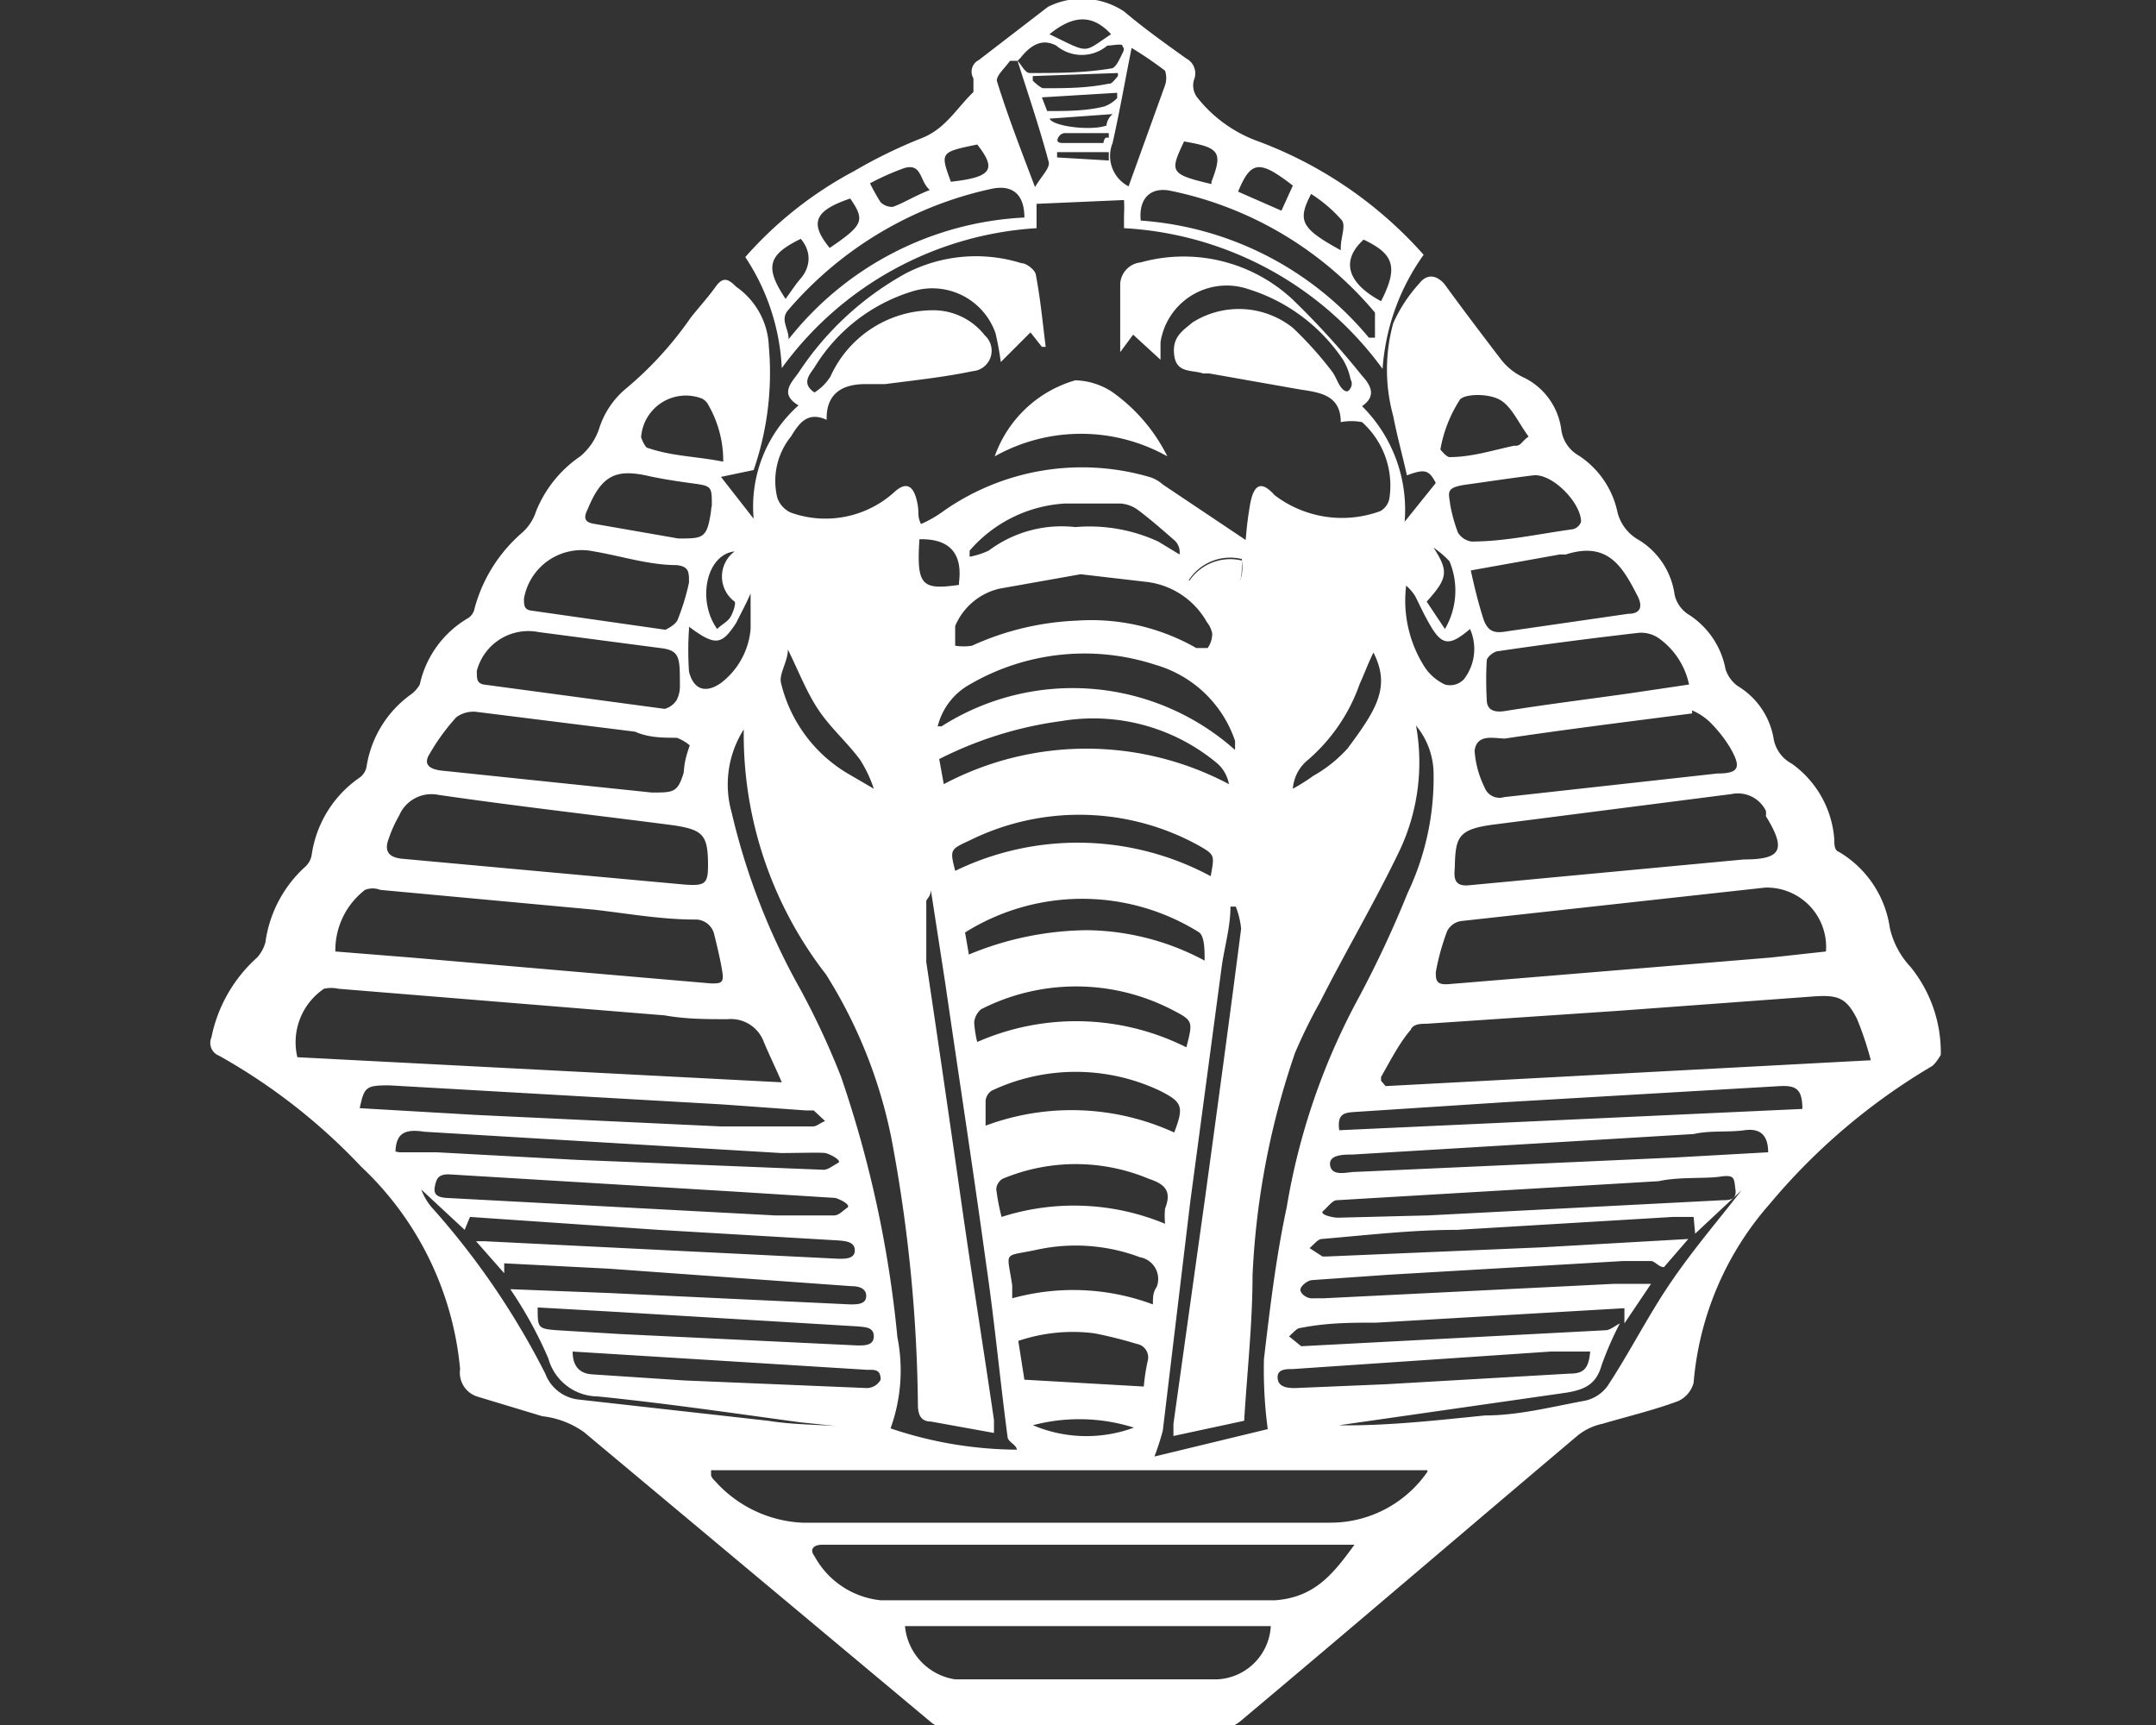 <svg xmlns="http://www.w3.org/2000/svg" id="ROOMS_LOGOS" data-name="ROOMS LOGOS" viewBox="0 0 28.35 22.68">
  <rect x="0" y="0" width="28.35" height="22.68" fill="#333333" stroke="none"/>
  <defs>
    <style>
      .cls-1 {
        fill: #fff
      }
    </style>
  </defs>
  <g id="TUTAKNHAMUNS_TOMB" data-name="TUTAKNHAMUNS TOMB">
    <path
      d="m9.91 6.18-.43.09.43.55a1.78 1.78 0 0 1 .59-1.49c-.25-.15-.1-.29 0-.43a4 4 0 0 1 1.4-1.3 2 2 0 0 1 1.53-.14c.07 0 .18.09.19.15.06.31.09.63.13.95h-.05l-.15-.19-.39.39a3.86 3.86 0 0 0-.07-.38.88.88 0 0 0-1.09-.55 2.29 2.29 0 0 0-1.29 1c-.06.09-.18.21 0 .33a.66.66 0 0 0 .21-.21 1.48 1.48 0 0 1 1.39-.87.86.86 0 0 1 .64.33.27.27 0 0 1-.16.47c-.38.08-.77.12-1.15.17h-.26c-.26 0-.52.09-.51.47-.26-.12-.37.06-.47.22a.93.93 0 0 0-.18.8.33.33 0 0 0 .18.2 1.35 1.35 0 0 0 1.36-.27c.14-.13.24-.1.29.09s0 .2.06.33a1.57 1.57 0 0 0 .31-.18 3.17 3.17 0 0 1 2.69-.44.46.46 0 0 1 .18.1l1.09.73a4.81 4.81 0 0 1 .06-.48c.05-.26.15-.3.32-.11a1.46 1.46 0 0 0 1.39.21.24.24 0 0 0 .12-.17 1.12 1.12 0 0 0-.36-1 .75.75 0 0 0-.28 0c0-.36-.28-.39-.54-.43l-1.19-.21h-.08c-.15-.05-.35 0-.38-.24s.11-.32.24-.43a1.14 1.14 0 0 1 1.32.07 4.78 4.78 0 0 1 .52.58c.05.07.07.15.12.21s.09.06.12 0a.11.11 0 0 0 0-.11.82.82 0 0 0-.1-.26 2.33 2.33 0 0 0-1.25-.93.88.88 0 0 0-1.15.7v.23l-.36-.33-.17.23v-.9a.3.3 0 0 1 .27-.28 2.1 2.1 0 0 1 2 .49 10.67 10.67 0 0 1 .91 1c.12.13.19.27 0 .4a1.92 1.92 0 0 1 .56 1.52l.41-.51c-.09-.17-.14-.19-.38-.1-.06-.27-.13-.52-.18-.78a2.3 2.3 0 0 1 0-1.22 1.94 1.94 0 0 1 .34-.52c.1-.13.22-.12.33 0 .24.33.49.66.75 1a.81.81 0 0 0 .31.24.89.89 0 0 1 .48.68.46.46 0 0 0 .23.34 1.18 1.18 0 0 1 .51.75.58.58 0 0 0 .28.36 1 1 0 0 1 .47.72.42.42 0 0 0 .2.27 1.09 1.09 0 0 1 .47.71.44.44 0 0 0 .16.22 1 1 0 0 1 .47.68.46.46 0 0 0 .24.34 1.34 1.34 0 0 1 .56 1c0 .06 0 .14.06.16a1.39 1.39 0 0 1 .67 1 1.1 1.1 0 0 0 .27.51 1.78 1.78 0 0 1 .4 1.16s-.07.12-.12.15a8.23 8.23 0 0 0-2.13 1.81 4.06 4.06 0 0 0-1 2.35.37.37 0 0 1-.2.24c-.32.12-.66.2-1 .3a.78.78 0 0 0-.32.15c-1.48 1.25-2.95 2.51-4.44 3.76a.53.53 0 0 1-.32.12h-3.45a.48.48 0 0 1-.29-.1l-4.57-3.82a1.17 1.17 0 0 0-.55-.21l-.86-.26a.33.33 0 0 1-.22-.36 4.17 4.17 0 0 0-1.3-2.66 7.8 7.8 0 0 0-1.87-1.46.18.18 0 0 1-.1-.24 1.92 1.92 0 0 1 .6-1.05.49.49 0 0 0 .11-.2 1.64 1.64 0 0 1 .53-1 .27.27 0 0 0 .08-.16 1.49 1.49 0 0 1 .62-1 .23.23 0 0 0 .1-.15 1.44 1.44 0 0 1 .57-.94.42.42 0 0 0 .13-.14 1.34 1.34 0 0 1 .63-.87.19.19 0 0 0 .09-.13 2 2 0 0 1 .63-1 .64.64 0 0 0 .18-.28A1.59 1.59 0 0 1 7.63 6a.81.81 0 0 0 .25-.37 1.12 1.12 0 0 1 .35-.52 4.68 4.68 0 0 0 .85-.93c.11-.14.23-.27.33-.41s.17-.1.27 0a1 1 0 0 1 .43.79 3.9 3.9 0 0 1-.2 1.62ZM21.36 17.4v-.2l-3.26.19c-.33 0-.65 0-1 .07-.05 0-.1.07-.15.11l.16.13 4-.21c.06 0 .13-.06.19-.09a4.37 4.37 0 0 0-.24.55c-.07.25-.22.32-.46.36l-3 .43h.12c.6 0 1.21-.07 1.81-.13.43 0 .86-.11 1.29-.19a.49.49 0 0 0 .32-.2c.29-.44.53-.92.83-1.36s.62-.81.93-1.21l-.61.57-.02-.22H22l-2.84.17c-.6 0-1.19.07-1.78.12-.05 0-.11.08-.16.12l.17.11h.06l2.82-.12 1.93-.11-.32.37c-.07 0-.12-.08-.17-.08h-.37l-3.08.18-1 .07c-.06 0-.15.07-.16.12s.08.13.17.12h.13l3.82-.19h.49Zm-2.59 2v-.07H9.35v.07a.18.18 0 0 0 .05.07 1.64 1.64 0 0 0 1.15.55h6.93a1.55 1.55 0 0 0 1.29-.67Zm-.61-5.19.06.07 6.38-.34a4.26 4.26 0 0 0-.18-.54c-.14-.28-.25-.32-.56-.3l-2.58.19-2.52.17c-.07 0-.18 0-.21.08-.14.16-.26.39-.39.62ZM3.91 13.9l6.37.33c-.09-.21-.17-.37-.24-.54a.46.46 0 0 0-.47-.29c-.28 0-.55 0-.83-.05L4.45 13a.43.43 0 0 0-.19 0 .85.85 0 0 0-.35.9Zm5.87-4.31a1.35 1.35 0 0 0-.16 1.09 8.86 8.86 0 0 0 .9 2.32 10.16 10.16 0 0 1 .54 1.16 14.92 14.92 0 0 1 .74 3.42 2.24 2.24 0 0 1-.09 1.2 5.26 5.26 0 0 0 1.66.28c0-.06-.11-.1-.12-.16-.1-.75-.17-1.51-.28-2.26-.17-1.24-.36-2.47-.54-3.71l-.19-1.23c0 .09-.06.12-.06.15v.8c.15 1 .31 2.1.46 3.15s.29 1.91.43 2.87v.17l-.83-.15c-.13 0-.17-.09-.17-.22a19.8 19.8 0 0 0-.32-3.35 6.38 6.38 0 0 0-.89-2.31 5.14 5.14 0 0 1-1.08-3.22Zm6.89 9.2a5.93 5.93 0 0 1-.05-.92c.08-.68.16-1.35.3-2a8.78 8.78 0 0 1 .95-2.76 14.19 14.19 0 0 0 .64-1.37 3.52 3.52 0 0 0 .34-1.6 1 1 0 0 0-.23-.6 2.72 2.72 0 0 1-.21 1.63c-.32.67-.7 1.31-1.05 2a7 7 0 0 0-.33.67 10.41 10.41 0 0 0-.56 2.93c0 .63-.07 1.25-.11 1.91l-.93.2v-.16l.42-3c.16-1.17.32-2.34.47-3.51a1.11 1.11 0 0 0-.07-.29h-.07c0 .25-.07.5-.11.75l-.42 3.14-.36 3a3.3 3.3 0 0 1-.11.34Zm1.14 1.52h-7c-.11 0-.17.06-.1.15a1.12 1.12 0 0 0 .87.58h5.19c.51-.04.75-.33 1.04-.73Zm6.2-7.8a.78.78 0 0 0-.8-.84l-4 .44a.25.25 0 0 0-.18.13 3.06 3.06 0 0 0-.15.54c0 .1 0 .17.16.16l4.24-.35Zm-19.6 0 1 .08 3.94.34c.12 0 .17 0 .15-.14s-.07-.35-.11-.51a.25.25 0 0 0-.25-.19c-.45 0-.89-.08-1.33-.13L5 11.7a.27.27 0 0 0-.2 0 1 1 0 0 0-.39.82ZM11 18.75l-.48-.05c-.88-.12-1.77-.25-2.66-.34a.68.68 0 0 1-.65-.5 5.44 5.44 0 0 0-.5-.91L8 17l3.18.15c.09 0 .21 0 .21-.11s-.11-.13-.2-.13L8 16.68l-1.37-.07v.13l-.37-.42h.12l4.65.23c.09 0 .21 0 .21-.11s-.11-.12-.2-.13l-2.38-.14L6.18 16l-.07.17-.57-.53a.76.76 0 0 0 .16.26 10.17 10.17 0 0 1 1.47 2.16.53.53 0 0 0 .43.34l2.5.28c.31.05.63.05.9.07Zm-1.69-7.37c0-.4-.06-.47-.46-.53-1-.13-2.06-.25-3.09-.4a.46.46 0 0 0-.51.27 1.73 1.73 0 0 0-.14.31c-.06.16 0 .24.17.26l3.72.34c.27.02.31-.01.31-.25Zm9.82 0c0 .1-.05.28.18.26l.85-.08 2.77-.26c.5 0 .56-.13.29-.57a.25.25 0 0 0 0-.07.41.41 0 0 0-.45-.22l-3.12.4c-.47.06-.51.16-.52.54Zm-7.23 10a.78.78 0 0 0 .66.7H16a.74.74 0 0 0 .71-.7Zm10.35-12c-.85.11-1.66.21-2.46.33-.14 0-.37-.07-.4.16a1.28 1.28 0 0 0 .13.48.21.21 0 0 0 .26.13l2.8-.31c.29 0 .32-.08.17-.34a1.76 1.76 0 0 0-.27-.34.79.79 0 0 0-.23-.15ZM9.07 9.8a.59.59 0 0 0-.17-.1c-.18 0-.37 0-.55-.08l-2.08-.26a.38.38 0 0 0-.27.07 2.81 2.81 0 0 0-.35.48c-.09.14 0 .2.14.22l2.78.29c.29 0 .34 0 .42-.26.01-.1.01-.16.08-.36ZM22.21 9a1 1 0 0 0-.4-.61.41.41 0 0 0-.26-.07c-.61.07-1.23.15-1.84.24-.06 0-.15.07-.16.12a4.53 4.53 0 0 0 0 .52c0 .13.09.17.23.15.56-.09 1.13-.16 1.69-.24ZM8.94 9c0-.36 0-.45-.26-.48l-1.6-.21a.7.7 0 0 0-.81.51c0 .11 0 .16.09.18l2.38.32a.27.27 0 0 0 .16-.12.41.41 0 0 0 .04-.2Zm5.27-1.45-1.07.19a.84.84 0 0 0-.58.49v.26a.73.73 0 0 0 .22 0 3.67 3.67 0 0 1 1.38-.33 2.78 2.78 0 0 1 1.57.36s.14 0 .15 0a.33.33 0 0 0 .06-.19.34.34 0 0 0-.07-.15 1.05 1.05 0 0 0-.8-.53Zm-5.46.73s.13-.06.16-.13a3.06 3.06 0 0 0 .15-.49c0-.14 0-.21-.16-.23-.37 0-.73-.12-1.09-.18a.77.77 0 0 0-.92.62c0 .09 0 .15.11.16Zm10.59-.78c.05.23.1.43.16.62s.15.21.32.18l1.59-.23c.16 0 .19-.09.13-.22-.2-.39-.39-.74-.95-.56h-.08Zm-1.73 7.36 6.09-.28c0-.27-.09-.31-.3-.3l-3.59.21-2 .13c-.13.01-.23.02-.2.24Zm-12.88-.29 1.55.09 3.2.15h1.21c.05 0 .1-.05.16-.07l-.15-.14h-.1l-1.11-.08-4.37-.25c-.31 0-.33.02-.39.3Zm18.52.58c0-.22-.1-.32-.31-.29s-.45 0-.67.05l-4.49.27c-.11 0-.31 0-.29.14s.19.1.29.09l4.22-.19Zm-18 0h.49l1.85.1 3.24.13c.06 0 .13-.06.19-.09s-.11-.12-.17-.13-.39 0-.58 0l-4.69-.28c-.26-.04-.37.02-.38.26Zm4.94.83h.78c.06 0 .11-.06.17-.1s-.11-.12-.16-.13l-1.27-.08-3.81-.23c-.14 0-.16.06-.18.15s0 .15.15.16Zm8.59 0 3.87-.2c.08 0 .19 0 .17-.14s0-.2-.2-.17-.54 0-.81.06l-4.23.25c-.06 0-.12.09-.18.14s.13.09.19.09Zm-6.4-6.43a3.21 3.21 0 0 1 3.86.31v-.12a1.56 1.56 0 0 0-1.05-1 3 3 0 0 0-2.44.26.87.87 0 0 0-.42.55Zm.36 3a4.13 4.13 0 0 1 1.55-.32 3.34 3.34 0 0 1 1.55.4c0-.14 0-.31-.07-.37a2.9 2.9 0 0 0-3.08 0Zm-.33-2.24a4 4 0 0 1 3.75 0 .48.48 0 0 0-.15-.27 2.54 2.54 0 0 0-2.05-.56 5 5 0 0 0-1.61.5Zm-5.34 6.88c0 .27 0 .28.26.3l.83.05 3.12.15c.09 0 .21 0 .21-.12s-.11-.12-.2-.13l-3.16-.19Zm8.37-2.3c.13-.34.11-.4-.19-.55a2.59 2.59 0 0 0-2.21 0 .18.18 0 0 0-.08.13v.33a3.24 3.24 0 0 1 2.48.09Zm-2.59-1.19a3.23 3.23 0 0 1 2.75.07c.09-.35.09-.35-.2-.5a2.75 2.75 0 0 0-2.5 0 .26.26 0 0 0-.09.17 1.38 1.38 0 0 0 .04.26Zm3.07-2.18c.05-.28.06-.28-.17-.41a3.25 3.25 0 0 0-3-.06c-.26.12-.26.12-.19.4a3.69 3.69 0 0 1 3.36.07ZM13.17 16a3.12 3.12 0 0 1 2.15.09 1 1 0 0 1 0-.2c.09-.23 0-.32-.21-.39a2.49 2.49 0 0 0-1.93 0 .18.18 0 0 0-.08.13 2.78 2.78 0 0 0 .07.37Zm-5.64 1.77c0 .18.08.29.26.3l1.21.08 2.4.1a.21.21 0 0 0 .18-.11c0-.14-.08-.13-.18-.13l-2.25-.14Zm13.38 0h-.52L17 18c-.09 0-.21 0-.2.12s.13.13.23.13l1.19-.05 2.42-.14c.18 0 .25-.06.27-.29ZM19.07 6.64a2.12 2.12 0 0 0 .1.36.25.25 0 0 0 .18.12c.44 0 .88-.1 1.32-.16a.15.15 0 0 0 .12-.1c0-.25-.38-.64-.63-.61s-.58.08-.87.12-.24.1-.22.27Zm-9.71 0c0-.23 0-.25-.22-.28s-.43-.06-.65-.11c-.39-.08-.58 0-.76.44-.06.12-.05.18.1.2l1.09.19c.31 0 .37 0 .42-.3.01-.04.01-.1.02-.13Zm5.8 10.5c0-.08 0-.15.05-.22a.29.29 0 0 0-.22-.39 2.4 2.4 0 0 0-1.35-.1c-.46.1-.4 0-.33.47v.17a3 3 0 0 1 1.85.08Zm-1.69 1 1.57.09a2.67 2.67 0 0 1 .05-.33.18.18 0 0 0-.14-.23 5.73 5.73 0 0 0-.56-.14 2.24 2.24 0 0 0-1 .1Zm-.72-10.9v.08a1.07 1.07 0 0 0 .25-.08 1.6 1.6 0 0 1 1.14-.31 2.16 2.16 0 0 1 1.09.19l.28.17a.21.21 0 0 0-.06-.18c-.16-.14-.32-.28-.48-.4a.44.44 0 0 0-.24-.09h-.72a1.79 1.79 0 0 0-1.26.62ZM9.51 6.07a1.47 1.47 0 0 0-.21-.77.2.2 0 0 0-.07-.06.59.59 0 0 0-.8.51s.05.14.09.14c.32.11.64.11.99.18Zm10.59-.33c-.14-.19-.23-.41-.39-.49s-.44-.07-.51 0a1.76 1.76 0 0 0-.26.66s.08.1.12.1c.29 0 .57-.09.85-.15.09.01.09-.05.19-.12Zm-.77 2.53c-.27.23-.37.22-.53-.06-.07-.12-.13-.25-.19-.37a.59.59 0 0 0-.12-.14 1.62 1.62 0 0 0 .25 1.08A.65.65 0 0 0 19 9a.25.25 0 0 0 .25-.07.65.65 0 0 0 .08-.66Zm-10.27 0a4.15 4.15 0 0 0 0 .56c.06.24.22.29.42.15a1 1 0 0 0 .39-.71v-.49h.01c-.06.14-.13.27-.2.41-.19.29-.27.31-.62.05Zm7.94 2.1a2.46 2.46 0 0 0 .27-.17 1.78 1.78 0 0 0 .45-.36c.38-.51.57-.81.34-1.26-.07.14-.12.28-.18.41a2.34 2.34 0 0 1-.68 1 .54.54 0 0 0-.2.38Zm-5.51 0a1.68 1.68 0 0 0-.18-.38c-.17-.23-.39-.42-.55-.66s-.26-.51-.4-.79c0 .16-.12.32-.09.44a1.9 1.9 0 0 0 .86 1.18Zm1.12-2.71c.05-.39-.13-.58-.52-.57-.04.61.03.67.52.6Zm.93 11.06a1.8 1.8 0 0 0 1.37.05 2.39 2.39 0 0 0-1.37-.02ZM9.43 8.27c.06-.06.13-.09.17-.15s.08-.19.06-.21a.41.41 0 0 1 0-.66c-.37.04-.5.64-.23 1.02Zm9.57 0a1 1 0 0 0 .06-.89 1.24 1.24 0 0 0-.21-.18c.2.31.19.4-.09.71Zm-2.67-.92a.65.65 0 0 0-.7.28l.37.06c.28.05.36-.04.33-.32Z"
      class="cls-1" />
    <path
      d="M9.8 3.38a5.07 5.07 0 0 1 1.43-1.13 6.49 6.49 0 0 1 .88-.43c.32-.12.47-.4.69-.61v-.18a.17.17 0 0 1 .07-.24l.91-.7a1 1 0 0 1 1 .06c.26.22.54.42.82.62a.22.22 0 0 1 .1.28.26.26 0 0 0 .05.24 1.79 1.79 0 0 0 .8.57 5.45 5.45 0 0 1 2.17 1.49 2.92 2.92 0 0 0-.54 1.5A4.51 4.51 0 0 0 14.78 3v-.17a1.78 1.78 0 0 0 0-.2l-1.15.05V3a4.48 4.48 0 0 0-3.35 1.84 2.89 2.89 0 0 0-.48-1.46ZM18 4.44h.08v-.33a4.75 4.75 0 0 0-2.68-1.6c-.27-.06-.43.1-.4.39a4.29 4.29 0 0 1 3 1.54Zm-4.53-1.58c0-.31-.16-.43-.42-.38a4.88 4.88 0 0 0-2.68 1.59c-.12.13 0 .24 0 .39a4.21 4.21 0 0 1 3.1-1.6ZM14.88.63c-.09.45-.16.85-.25 1.25a.45.45 0 0 0 .21.57l.48-1.33a.31.31 0 0 0 0-.19 5 5 0 0 0-.44-.3Zm-1.5.17h-.1c-.06.09-.19.2-.17.27.14.45.31.89.5 1.39.08-.14.2-.25.18-.33-.12-.45-.27-.89-.41-1.33Zm0 0c.05.05.1.16.16.16.36 0 .71 0 1.07-.06.06 0 .11-.12.15-.2s0-.07 0-.1-.15 0-.2 0a.52.52 0 0 1-.67 0c-.17-.09-.32-.03-.47.16Zm4.51 2.39c-.25.26-.16.54.27.77.23-.45.17-.62-.23-.81ZM17 2.44c-.44-.34-.55-.33-.72.08l.57.25Zm-4.77.06c-.14-.11-.1-.36-.34-.29a3.46 3.46 0 0 0-.45.2 2.5 2.5 0 0 0 .14.25.22.22 0 0 0 .16.06c.14-.05.26-.13.48-.22Zm-1.9 1.43c.08-.11.13-.19.2-.27s.19-.29 0-.52c-.43.21-.48.37-.2.79Zm.58-.67c.44-.3.47-.36.27-.65-.47.16-.54.32-.27.65Zm6.72 0c0-.15.08-.31 0-.38a1.84 1.84 0 0 0-.39-.33c-.18.35-.14.45.39.74Zm-1.7-.87c.15-.39.11-.45-.36-.53-.19.4-.19.43.36.56Zm-3.43 0c.54-.06.61-.16.35-.49-.48.1-.49.1-.35.48ZM13.8.45c.54.26.43.25.81 0-.24-.26-.49-.26-.81 0Zm.9.58V.96L13.58 1v.06s.1.1.14.1c.29 0 .57 0 .86-.06.03.01.07-.04.12-.1Zm-1 .25.07.18c.26 0 .51 0 .75-.06a.45.45 0 0 0 .17-.11v-.07Zm.1.28c.06.11.57.16.75.09 0 0 0-.08.08-.15Zm.78.25v-.06H14s-.06 0-.09.07.07.06.1.06h.5s0-.04.03-.07Zm0 .3V2h-.68v.07ZM15.35 6a2.32 2.32 0 0 0-2.27 0 1.59 1.59 0 0 1 1.06-1 .93.93 0 0 1 .48.15 2.28 2.28 0 0 1 .73.85ZM16.33 7.37c0 .28 0 .37-.33.34l-.37-.06a.65.65 0 0 1 .7-.28Z"
      class="cls-1" />
  </g>
</svg>
